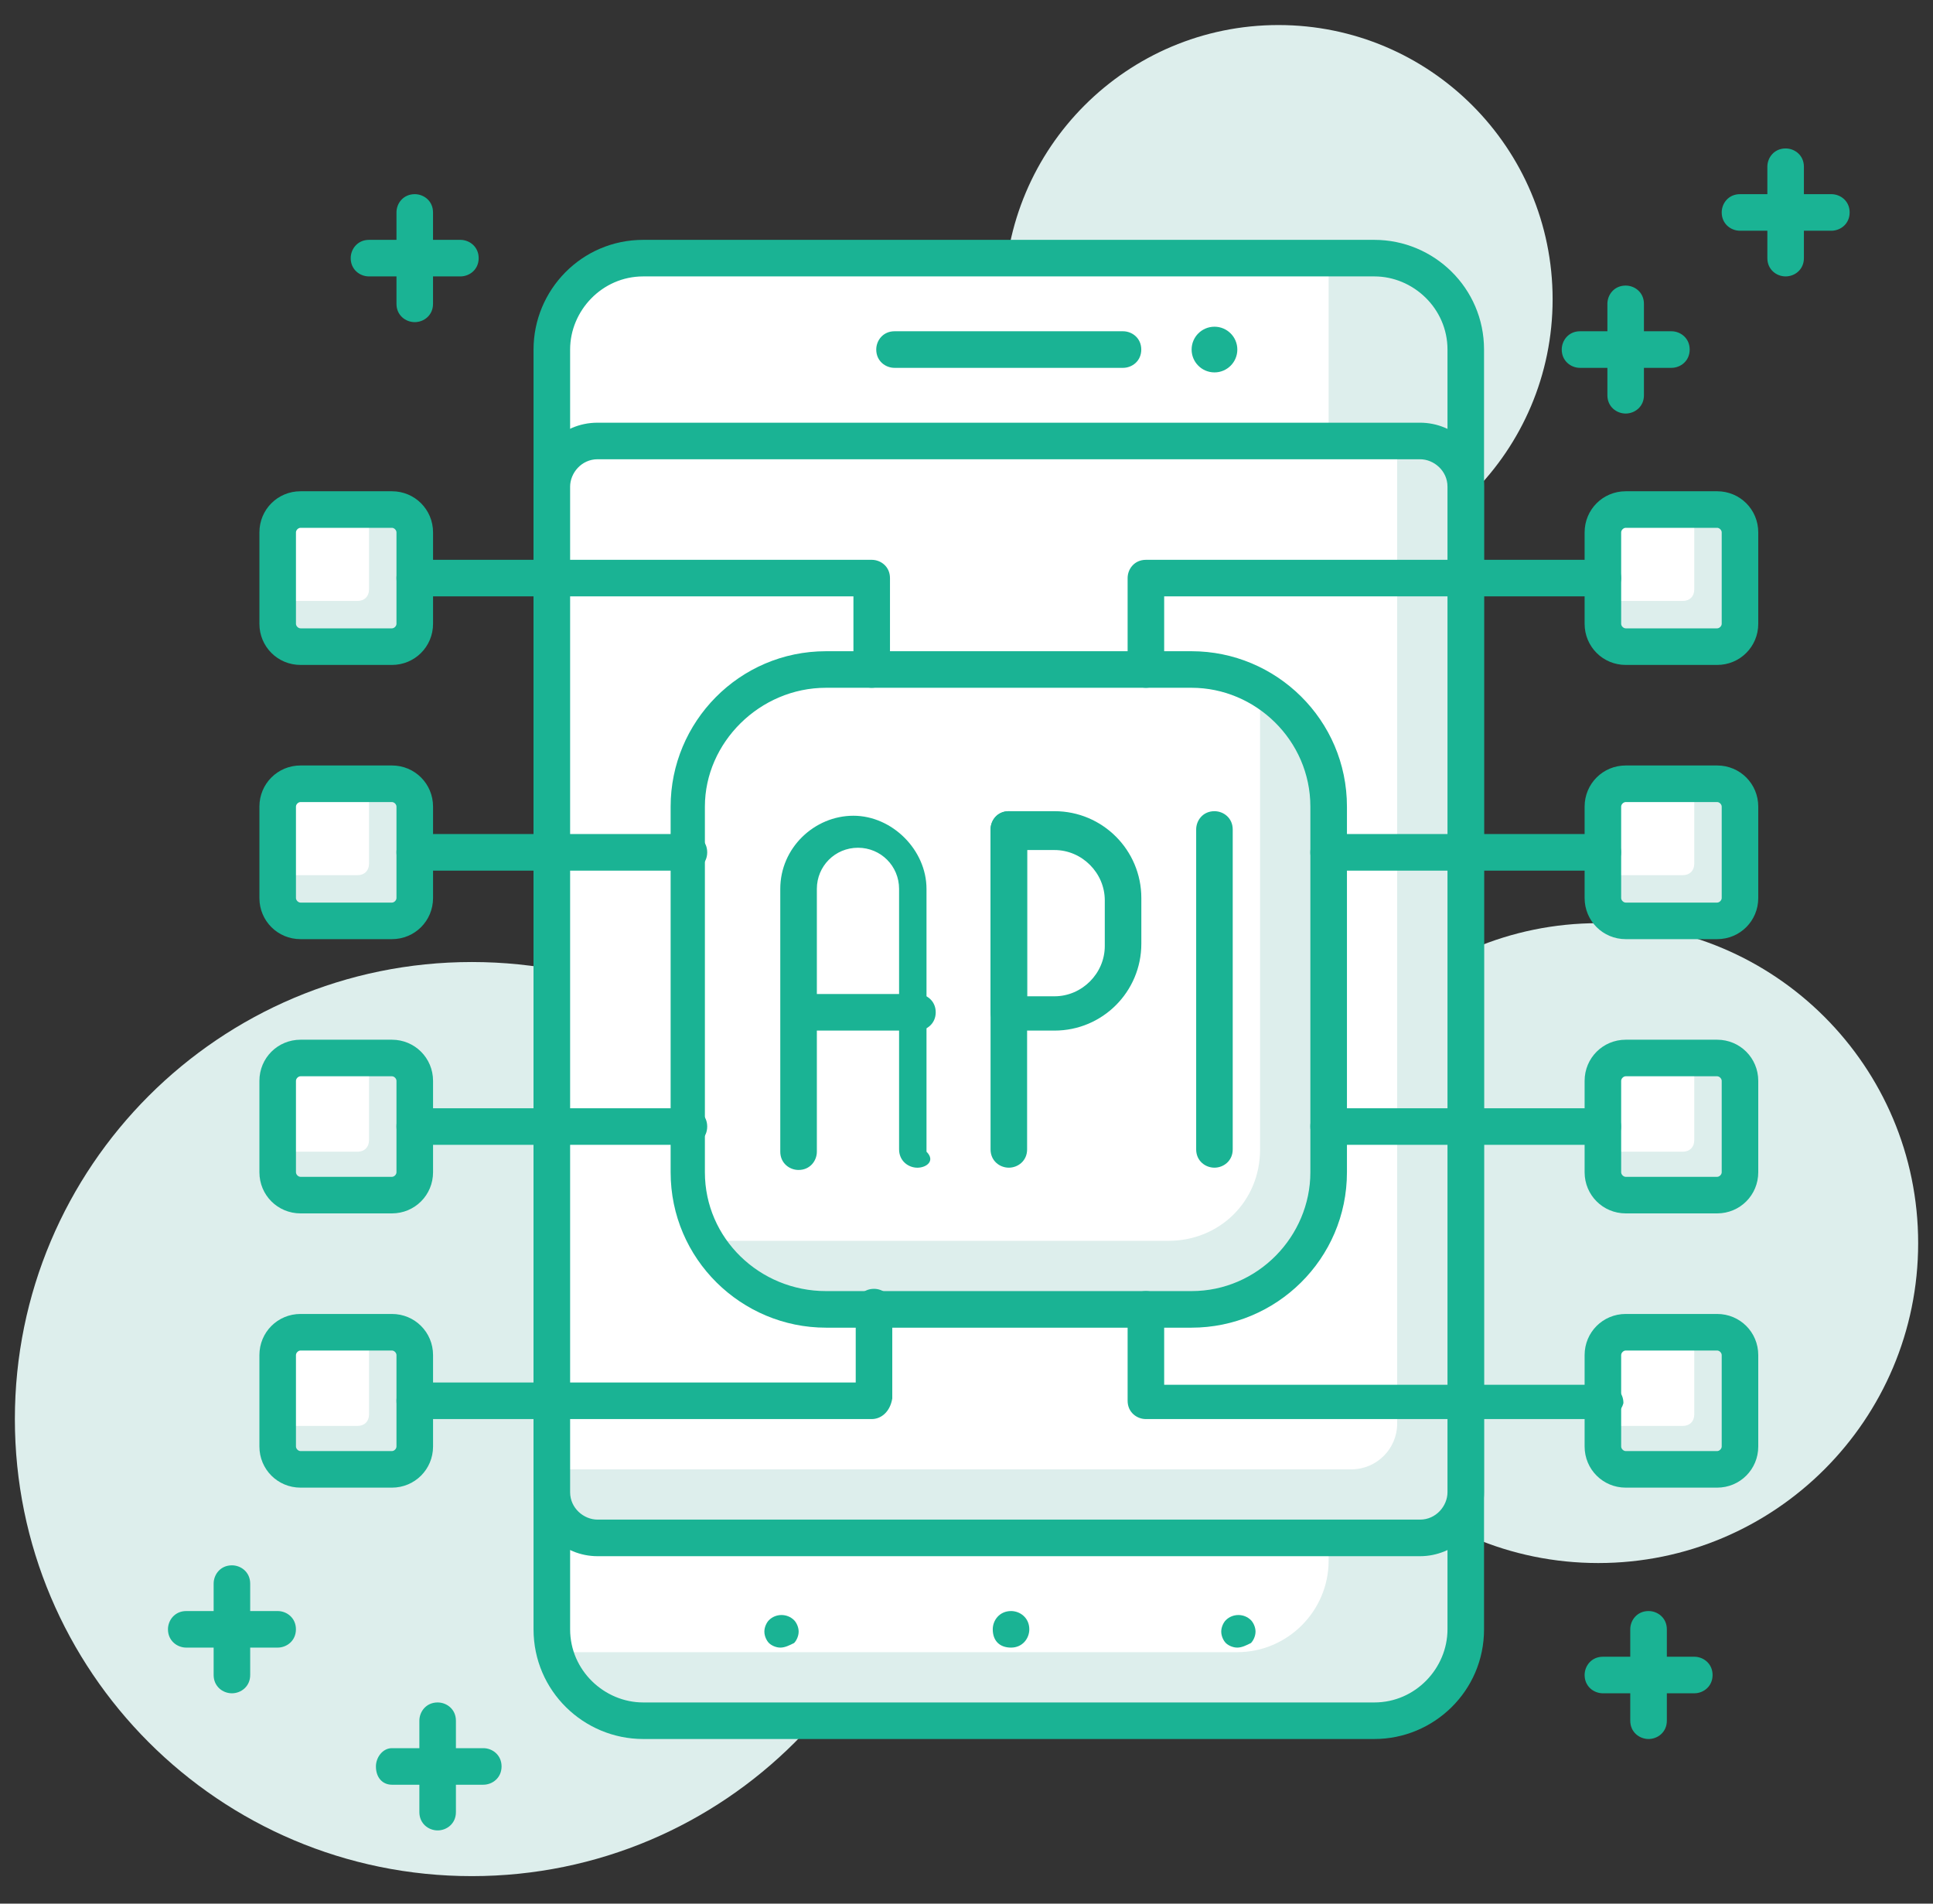<?xml version="1.0" encoding="UTF-8"?> <svg xmlns="http://www.w3.org/2000/svg" width="65" height="64" viewBox="0 0 65 64" fill="none"><rect x="0" y="0" width="65" height="64" fill="#333333" stroke="none"/><g clip-path="url(#clip0)"><path d="M53.745 52.549C59.685 52.549 64.501 47.733 64.501 41.793C64.501 35.852 59.685 31.037 53.745 31.037C47.804 31.037 42.988 35.852 42.988 41.793C42.988 47.733 47.804 52.549 53.745 52.549Z" fill="#DDEEEC"></path><path d="M42.989 19.282C48.081 19.282 52.209 15.154 52.209 10.062C52.209 4.97 48.081 0.842 42.989 0.842C37.897 0.842 33.77 4.97 33.77 10.062C33.77 15.154 37.897 19.282 42.989 19.282Z" fill="#DDEEEC"></path><path d="M15.866 63.075C24.353 63.075 31.232 56.195 31.232 47.709C31.232 39.222 24.353 32.343 15.866 32.343C7.38 32.343 0.5 39.222 0.5 47.709C0.5 56.195 7.38 63.075 15.866 63.075Z" fill="#DDEEEC"></path><path d="M46.214 8.679H21.628C19.938 8.679 18.555 10.062 18.555 11.752V54.777C18.555 56.468 19.938 57.85 21.628 57.85H46.214C47.904 57.85 49.287 56.468 49.287 54.777V11.752C49.287 10.062 47.904 8.679 46.214 8.679Z" fill="#DDEEEC"></path><path d="M44.677 8.679H21.628C19.938 8.679 18.555 10.062 18.555 11.752V55.546H41.604C43.294 55.546 44.677 54.163 44.677 52.472V8.679Z" fill="white"></path><path d="M46.215 58.465H21.629C19.632 58.465 17.941 56.852 17.941 54.777V11.752C17.941 9.754 19.555 8.064 21.629 8.064H46.215C48.213 8.064 49.903 9.678 49.903 11.752V54.777C49.903 56.852 48.213 58.465 46.215 58.465ZM21.629 9.293C20.246 9.293 19.171 10.446 19.171 11.752V54.777C19.171 56.16 20.323 57.236 21.629 57.236H46.215C47.598 57.236 48.674 56.083 48.674 54.777V11.752C48.674 10.369 47.521 9.293 46.215 9.293H21.629V9.293Z" fill="#1AB394"></path><path d="M47.75 14.825H20.091C19.246 14.825 18.555 15.517 18.555 16.362V50.167C18.555 51.013 19.246 51.704 20.091 51.704H47.75C48.596 51.704 49.287 51.013 49.287 50.167V16.362C49.287 15.517 48.596 14.825 47.75 14.825Z" fill="#DDEEEC"></path><path d="M46.982 14.825H20.091C19.246 14.825 18.555 15.517 18.555 16.362V49.399H45.445C46.291 49.399 46.982 48.708 46.982 47.862V14.825Z" fill="white"></path><path d="M47.752 52.319H20.093C18.94 52.319 17.941 51.397 17.941 50.167V16.362C17.941 15.21 18.863 14.211 20.093 14.211H47.752C48.904 14.211 49.903 15.133 49.903 16.362V50.167C49.903 51.397 48.904 52.319 47.752 52.319ZM20.093 15.44C19.555 15.44 19.171 15.901 19.171 16.362V50.167C19.171 50.705 19.632 51.089 20.093 51.089H47.752C48.289 51.089 48.674 50.629 48.674 50.167V16.362C48.674 15.824 48.213 15.44 47.752 15.44H20.093V15.44Z" fill="#1AB394"></path><path d="M37.763 12.367H30.079C29.772 12.367 29.465 12.136 29.465 11.752C29.465 11.445 29.695 11.137 30.079 11.137H37.763C38.07 11.137 38.377 11.368 38.377 11.752C38.377 12.136 38.07 12.367 37.763 12.367Z" fill="#1AB394"></path><path d="M26.241 55.392C26.087 55.392 25.934 55.315 25.857 55.238C25.78 55.161 25.703 55.008 25.703 54.854C25.703 54.7 25.78 54.547 25.857 54.47C26.087 54.239 26.471 54.239 26.702 54.47C26.779 54.547 26.856 54.7 26.856 54.854C26.856 55.008 26.779 55.161 26.702 55.238C26.548 55.315 26.395 55.392 26.241 55.392Z" fill="#1AB394"></path><path d="M33.383 54.777C33.383 54.47 33.613 54.163 33.998 54.163C34.305 54.163 34.612 54.393 34.612 54.777C34.612 55.085 34.382 55.392 33.998 55.392C33.613 55.392 33.383 55.161 33.383 54.777Z" fill="#1AB394"></path><path d="M41.604 55.392C41.451 55.392 41.297 55.315 41.22 55.238C41.143 55.161 41.066 55.008 41.066 54.854C41.066 54.7 41.143 54.547 41.22 54.47C41.451 54.239 41.835 54.239 42.065 54.47C42.142 54.547 42.219 54.7 42.219 54.854C42.219 55.008 42.142 55.161 42.065 55.238C41.911 55.315 41.758 55.392 41.604 55.392Z" fill="#1AB394"></path><path d="M40.839 12.52C41.263 12.52 41.607 12.176 41.607 11.752C41.607 11.328 41.263 10.984 40.839 10.984C40.414 10.984 40.07 11.328 40.07 11.752C40.07 12.176 40.414 12.52 40.839 12.52Z" fill="#1AB394"></path><path d="M57.74 17.13H54.667C54.206 17.13 53.898 17.438 53.898 17.899V20.972C53.898 21.433 54.206 21.74 54.667 21.74H57.74C58.201 21.74 58.508 21.433 58.508 20.972V17.899C58.508 17.514 58.201 17.13 57.74 17.13Z" fill="#DDEEEC"></path><path d="M56.972 17.13H54.667C54.206 17.13 53.898 17.438 53.898 17.899V20.203H56.587C56.818 20.203 56.972 20.05 56.972 19.819V17.13Z" fill="white"></path><path d="M57.741 22.355H54.668C53.9 22.355 53.285 21.74 53.285 20.972V17.899C53.285 17.13 53.9 16.516 54.668 16.516H57.741C58.51 16.516 59.124 17.13 59.124 17.899V20.972C59.124 21.74 58.51 22.355 57.741 22.355ZM54.668 17.745C54.591 17.745 54.514 17.822 54.514 17.899V20.972C54.514 21.049 54.591 21.125 54.668 21.125H57.741C57.818 21.125 57.895 21.049 57.895 20.972V17.899C57.895 17.822 57.818 17.745 57.741 17.745H54.668Z" fill="#1AB394"></path><path d="M57.74 26.35H54.667C54.206 26.35 53.898 26.657 53.898 27.118V30.191C53.898 30.652 54.206 30.96 54.667 30.96H57.74C58.201 30.96 58.508 30.652 58.508 30.191V27.118C58.508 26.734 58.201 26.35 57.74 26.35Z" fill="#DDEEEC"></path><path d="M56.972 26.35H54.667C54.206 26.35 53.898 26.657 53.898 27.118V29.423H56.587C56.818 29.423 56.972 29.269 56.972 29.039V26.35Z" fill="white"></path><path d="M57.741 31.574H54.668C53.9 31.574 53.285 30.96 53.285 30.191V27.118C53.285 26.35 53.9 25.735 54.668 25.735H57.741C58.51 25.735 59.124 26.35 59.124 27.118V30.191C59.124 30.96 58.51 31.574 57.741 31.574ZM54.668 26.965C54.591 26.965 54.514 27.041 54.514 27.118V30.191C54.514 30.268 54.591 30.345 54.668 30.345H57.741C57.818 30.345 57.895 30.268 57.895 30.191V27.118C57.895 27.041 57.818 26.965 57.741 26.965H54.668Z" fill="#1AB394"></path><path d="M57.74 35.646H54.667C54.206 35.646 53.898 35.954 53.898 36.415V39.488C53.898 39.949 54.206 40.256 54.667 40.256H57.74C58.201 40.256 58.508 39.949 58.508 39.488V36.415C58.508 35.954 58.201 35.646 57.74 35.646Z" fill="#DDEEEC"></path><path d="M56.972 35.646H54.667C54.206 35.646 53.898 35.954 53.898 36.415V38.72H56.587C56.818 38.72 56.972 38.566 56.972 38.335V35.646Z" fill="white"></path><path d="M57.741 40.794H54.668C53.9 40.794 53.285 40.179 53.285 39.411V36.338C53.285 35.57 53.9 34.955 54.668 34.955H57.741C58.51 34.955 59.124 35.57 59.124 36.338V39.411C59.124 40.179 58.51 40.794 57.741 40.794ZM54.668 36.184C54.591 36.184 54.514 36.261 54.514 36.338V39.411C54.514 39.488 54.591 39.565 54.668 39.565H57.741C57.818 39.565 57.895 39.488 57.895 39.411V36.338C57.895 36.261 57.818 36.184 57.741 36.184H54.668Z" fill="#1AB394"></path><path d="M57.74 44.866H54.667C54.206 44.866 53.898 45.173 53.898 45.634V48.708C53.898 49.169 54.206 49.476 54.667 49.476H57.74C58.201 49.476 58.508 49.169 58.508 48.708V45.634C58.508 45.173 58.201 44.866 57.74 44.866Z" fill="#DDEEEC"></path><path d="M56.972 44.866H54.667C54.206 44.866 53.898 45.173 53.898 45.634V47.939H56.587C56.818 47.939 56.972 47.786 56.972 47.555V44.866Z" fill="white"></path><path d="M57.741 50.014H54.668C53.9 50.014 53.285 49.399 53.285 48.631V45.558C53.285 44.789 53.9 44.175 54.668 44.175H57.741C58.51 44.175 59.124 44.789 59.124 45.558V48.631C59.124 49.399 58.51 50.014 57.741 50.014ZM54.668 45.404C54.591 45.404 54.514 45.481 54.514 45.558V48.631C54.514 48.708 54.591 48.785 54.668 48.785H57.741C57.818 48.785 57.895 48.708 57.895 48.631V45.558C57.895 45.481 57.818 45.404 57.741 45.404H54.668Z" fill="#1AB394"></path><path d="M13.178 17.13H10.104C9.643 17.13 9.336 17.438 9.336 17.899V20.972C9.336 21.433 9.643 21.74 10.104 21.74H13.178C13.639 21.74 13.946 21.433 13.946 20.972V17.899C13.946 17.514 13.639 17.13 13.178 17.13Z" fill="#DDEEEC"></path><path d="M12.409 17.13H10.104C9.643 17.13 9.336 17.438 9.336 17.899V20.203H12.025C12.255 20.203 12.409 20.05 12.409 19.819V17.13Z" fill="white"></path><path d="M13.179 22.355H10.106C9.337 22.355 8.723 21.74 8.723 20.972V17.899C8.723 17.13 9.337 16.516 10.106 16.516H13.179C13.947 16.516 14.562 17.13 14.562 17.899V20.972C14.562 21.74 13.947 22.355 13.179 22.355ZM10.106 17.745C10.029 17.745 9.952 17.822 9.952 17.899V20.972C9.952 21.049 10.029 21.125 10.106 21.125H13.179C13.256 21.125 13.332 21.049 13.332 20.972V17.899C13.332 17.822 13.256 17.745 13.179 17.745H10.106Z" fill="#1AB394"></path><path d="M13.178 26.35H10.104C9.643 26.35 9.336 26.657 9.336 27.118V30.191C9.336 30.652 9.643 30.96 10.104 30.96H13.178C13.639 30.96 13.946 30.652 13.946 30.191V27.118C13.946 26.734 13.639 26.35 13.178 26.35Z" fill="#DDEEEC"></path><path d="M12.409 26.35H10.104C9.643 26.35 9.336 26.657 9.336 27.118V29.423H12.025C12.255 29.423 12.409 29.269 12.409 29.039V26.35Z" fill="white"></path><path d="M13.179 31.574H10.106C9.337 31.574 8.723 30.96 8.723 30.191V27.118C8.723 26.35 9.337 25.735 10.106 25.735H13.179C13.947 25.735 14.562 26.35 14.562 27.118V30.191C14.562 30.96 13.947 31.574 13.179 31.574ZM10.106 26.965C10.029 26.965 9.952 27.041 9.952 27.118V30.191C9.952 30.268 10.029 30.345 10.106 30.345H13.179C13.256 30.345 13.332 30.268 13.332 30.191V27.118C13.332 27.041 13.256 26.965 13.179 26.965H10.106Z" fill="#1AB394"></path><path d="M13.178 35.646H10.104C9.643 35.646 9.336 35.954 9.336 36.415V39.488C9.336 39.949 9.643 40.256 10.104 40.256H13.178C13.639 40.256 13.946 39.949 13.946 39.488V36.415C13.946 35.954 13.639 35.646 13.178 35.646Z" fill="#DDEEEC"></path><path d="M12.409 35.646H10.104C9.643 35.646 9.336 35.954 9.336 36.415V38.72H12.025C12.255 38.72 12.409 38.566 12.409 38.335V35.646Z" fill="white"></path><path d="M13.179 40.794H10.106C9.337 40.794 8.723 40.179 8.723 39.411V36.338C8.723 35.57 9.337 34.955 10.106 34.955H13.179C13.947 34.955 14.562 35.57 14.562 36.338V39.411C14.562 40.179 13.947 40.794 13.179 40.794ZM10.106 36.184C10.029 36.184 9.952 36.261 9.952 36.338V39.411C9.952 39.488 10.029 39.565 10.106 39.565H13.179C13.256 39.565 13.332 39.488 13.332 39.411V36.338C13.332 36.261 13.256 36.184 13.179 36.184H10.106Z" fill="#1AB394"></path><path d="M13.178 44.866H10.104C9.643 44.866 9.336 45.173 9.336 45.634V48.708C9.336 49.169 9.643 49.476 10.104 49.476H13.178C13.639 49.476 13.946 49.169 13.946 48.708V45.634C13.946 45.173 13.639 44.866 13.178 44.866Z" fill="#DDEEEC"></path><path d="M12.409 44.866H10.104C9.643 44.866 9.336 45.173 9.336 45.634V47.939H12.025C12.255 47.939 12.409 47.786 12.409 47.555V44.866Z" fill="white"></path><path d="M13.179 50.014H10.106C9.337 50.014 8.723 49.399 8.723 48.631V45.558C8.723 44.789 9.337 44.175 10.106 44.175H13.179C13.947 44.175 14.562 44.789 14.562 45.558V48.631C14.562 49.399 13.947 50.014 13.179 50.014ZM10.106 45.404C10.029 45.404 9.952 45.481 9.952 45.558V48.631C9.952 48.708 10.029 48.785 10.106 48.785H13.179C13.256 48.785 13.332 48.708 13.332 48.631V45.558C13.332 45.481 13.256 45.404 13.179 45.404H10.106Z" fill="#1AB394"></path><path d="M40.067 44.021H27.774C25.238 44.021 23.164 41.947 23.164 39.411V27.118C23.164 24.583 25.238 22.508 27.774 22.508H40.067C42.602 22.508 44.677 24.583 44.677 27.118V39.411C44.677 42.023 42.602 44.021 40.067 44.021Z" fill="#DDEEEC"></path><path d="M39.298 41.716H23.932C23.471 41.716 23.164 41.409 23.164 40.948V27.118C23.164 24.583 25.238 22.508 27.774 22.508H41.603C42.064 22.508 42.372 22.816 42.372 23.277V38.643C42.372 40.41 40.989 41.716 39.298 41.716Z" fill="white"></path><path d="M40.068 44.636H27.775C24.933 44.636 22.551 42.331 22.551 39.411V27.118C22.551 24.275 24.856 21.894 27.775 21.894H40.068C42.911 21.894 45.293 24.199 45.293 27.118V39.411C45.293 42.331 42.911 44.636 40.068 44.636ZM27.775 23.123C25.547 23.123 23.703 24.967 23.703 27.118V39.411C23.703 41.639 25.547 43.406 27.775 43.406H40.068C42.296 43.406 44.063 41.562 44.063 39.411V27.118C44.063 24.89 42.219 23.123 40.068 23.123H27.775V23.123Z" fill="#1AB394"></path><path d="M30.851 34.648H27.009C26.702 34.648 26.395 34.417 26.395 34.033C26.395 33.726 26.625 33.418 27.009 33.418H30.851C31.158 33.418 31.465 33.649 31.465 34.033C31.465 34.417 31.158 34.648 30.851 34.648Z" fill="#1AB394"></path><path d="M30.848 39.258C30.541 39.258 30.233 39.027 30.233 38.643V29.884C30.233 29.116 29.619 28.501 28.851 28.501C28.082 28.501 27.468 29.116 27.468 29.884V38.72C27.468 39.027 27.237 39.334 26.853 39.334C26.546 39.334 26.238 39.104 26.238 38.72V29.884C26.238 28.501 27.391 27.425 28.697 27.425C30.003 27.425 31.155 28.578 31.155 29.884V38.72C31.463 39.027 31.155 39.258 30.848 39.258Z" fill="#1AB394"></path><path d="M35.46 34.648H33.923C33.616 34.648 33.309 34.417 33.309 34.033V27.887C33.309 27.579 33.539 27.272 33.923 27.272H35.46C37.073 27.272 38.379 28.578 38.379 30.191V31.728C38.379 33.342 37.073 34.648 35.46 34.648ZM34.538 33.495H35.46C36.382 33.495 37.15 32.727 37.15 31.805V30.268C37.15 29.346 36.382 28.578 35.46 28.578H34.538V33.495Z" fill="#1AB394"></path><path d="M40.837 39.257C40.53 39.257 40.223 39.027 40.223 38.643V27.887C40.223 27.579 40.453 27.272 40.837 27.272C41.145 27.272 41.452 27.502 41.452 27.887V38.643C41.452 39.027 41.145 39.257 40.837 39.257Z" fill="#1AB394"></path><path d="M33.923 39.257C33.616 39.257 33.309 39.027 33.309 38.643V27.887C33.309 27.579 33.539 27.272 33.923 27.272C34.231 27.272 34.538 27.502 34.538 27.887V38.643C34.538 39.027 34.231 39.257 33.923 39.257Z" fill="#1AB394"></path><path d="M53.897 29.27H44.677C44.37 29.27 44.062 29.039 44.062 28.655C44.062 28.348 44.293 28.04 44.677 28.04H53.897C54.204 28.04 54.511 28.271 54.511 28.655C54.511 29.039 54.204 29.27 53.897 29.27Z" fill="#1AB394"></path><path d="M38.533 23.123C38.225 23.123 37.918 22.893 37.918 22.508V19.435C37.918 19.128 38.148 18.821 38.533 18.821H53.899C54.206 18.821 54.513 19.051 54.513 19.435C54.513 19.742 54.283 20.05 53.899 20.05H39.147V22.585C39.147 22.893 38.84 23.123 38.533 23.123Z" fill="#1AB394"></path><path d="M53.899 47.709H38.533C38.225 47.709 37.918 47.478 37.918 47.094V44.021C37.918 43.714 38.148 43.406 38.533 43.406C38.84 43.406 39.147 43.637 39.147 44.021V46.556H53.976C54.283 46.556 54.59 46.787 54.59 47.171C54.513 47.478 54.206 47.709 53.899 47.709Z" fill="#1AB394"></path><path d="M53.897 38.489H44.677C44.37 38.489 44.062 38.259 44.062 37.874C44.062 37.49 44.293 37.26 44.677 37.26H53.897C54.204 37.26 54.511 37.49 54.511 37.874C54.511 38.259 54.204 38.489 53.897 38.489Z" fill="#1AB394"></path><path d="M23.166 29.27H13.947C13.639 29.27 13.332 29.039 13.332 28.655C13.332 28.348 13.562 28.04 13.947 28.04H23.166C23.474 28.04 23.781 28.271 23.781 28.655C23.781 29.039 23.474 29.27 23.166 29.27Z" fill="#1AB394"></path><path d="M23.166 38.489H13.947C13.639 38.489 13.332 38.259 13.332 37.874C13.332 37.49 13.562 37.26 13.947 37.26H23.166C23.474 37.26 23.781 37.49 23.781 37.874C23.781 38.259 23.474 38.489 23.166 38.489Z" fill="#1AB394"></path><path d="M29.313 47.709H13.947C13.639 47.709 13.332 47.478 13.332 47.094C13.332 46.787 13.562 46.48 13.947 46.48H28.775V43.944C28.775 43.637 29.006 43.33 29.39 43.33C29.697 43.33 30.004 43.56 30.004 43.944V47.017C29.927 47.478 29.62 47.709 29.313 47.709Z" fill="#1AB394"></path><path d="M29.313 23.123C29.006 23.123 28.698 22.893 28.698 22.508V20.05H13.947C13.639 20.05 13.332 19.819 13.332 19.435C13.332 19.128 13.562 18.821 13.947 18.821H29.313C29.62 18.821 29.927 19.051 29.927 19.435V22.508C29.927 22.893 29.62 23.123 29.313 23.123Z" fill="#1AB394"></path><path d="M61.582 7.757H58.509C58.202 7.757 57.895 7.526 57.895 7.142C57.895 6.835 58.125 6.528 58.509 6.528H61.582C61.89 6.528 62.197 6.758 62.197 7.142C62.197 7.526 61.89 7.757 61.582 7.757Z" fill="#1AB394"></path><path d="M60.044 9.293C59.737 9.293 59.43 9.063 59.43 8.679V5.606C59.43 5.298 59.66 4.991 60.044 4.991C60.352 4.991 60.659 5.221 60.659 5.606V8.679C60.659 9.063 60.352 9.293 60.044 9.293Z" fill="#1AB394"></path><path d="M15.481 9.293H12.408C12.1 9.293 11.793 9.063 11.793 8.679C11.793 8.372 12.024 8.064 12.408 8.064H15.481C15.788 8.064 16.096 8.295 16.096 8.679C16.096 9.063 15.788 9.293 15.481 9.293Z" fill="#1AB394"></path><path d="M13.947 10.83C13.639 10.83 13.332 10.6 13.332 10.216V7.142C13.332 6.835 13.562 6.528 13.947 6.528C14.254 6.528 14.561 6.758 14.561 7.142V10.216C14.561 10.6 14.254 10.83 13.947 10.83Z" fill="#1AB394"></path><path d="M56.203 12.367H53.13C52.823 12.367 52.516 12.136 52.516 11.752C52.516 11.445 52.746 11.137 53.13 11.137H56.203C56.511 11.137 56.818 11.368 56.818 11.752C56.818 12.136 56.511 12.367 56.203 12.367Z" fill="#1AB394"></path><path d="M54.665 13.903C54.358 13.903 54.051 13.673 54.051 13.289V10.216C54.051 9.908 54.281 9.601 54.665 9.601C54.973 9.601 55.28 9.831 55.28 10.216V13.289C55.28 13.673 54.973 13.903 54.665 13.903Z" fill="#1AB394"></path><path d="M9.336 55.392H6.263C5.956 55.392 5.648 55.161 5.648 54.777C5.648 54.47 5.879 54.163 6.263 54.163H9.336C9.644 54.163 9.951 54.393 9.951 54.777C9.951 55.161 9.644 55.392 9.336 55.392Z" fill="#1AB394"></path><path d="M7.798 56.928C7.491 56.928 7.184 56.698 7.184 56.314V53.241C7.184 52.933 7.414 52.626 7.798 52.626C8.106 52.626 8.413 52.856 8.413 53.241V56.314C8.413 56.698 8.106 56.928 7.798 56.928Z" fill="#1AB394"></path><path d="M16.252 60.002H13.178C12.871 60.002 12.641 59.771 12.641 59.387C12.641 59.08 12.871 58.773 13.178 58.773H16.252C16.559 58.773 16.866 59.003 16.866 59.387C16.866 59.771 16.559 60.002 16.252 60.002Z" fill="#1AB394"></path><path d="M14.716 61.538C14.409 61.538 14.102 61.308 14.102 60.924V57.85C14.102 57.543 14.332 57.236 14.716 57.236C15.024 57.236 15.331 57.466 15.331 57.85V60.924C15.331 61.308 15.024 61.538 14.716 61.538Z" fill="#1AB394"></path><path d="M56.973 56.928H53.9C53.593 56.928 53.285 56.698 53.285 56.314C53.285 56.007 53.516 55.699 53.9 55.699H56.973C57.28 55.699 57.588 55.93 57.588 56.314C57.588 56.698 57.28 56.928 56.973 56.928Z" fill="#1AB394"></path><path d="M55.435 58.465C55.128 58.465 54.82 58.235 54.82 57.85V54.777C54.82 54.47 55.051 54.163 55.435 54.163C55.742 54.163 56.05 54.393 56.05 54.777V57.85C56.05 58.235 55.742 58.465 55.435 58.465Z" fill="#1AB394"></path></g><defs><clipPath id="clip0"><rect width="64" height="64" fill="white" transform="translate(0.5)"></rect></clipPath></defs></svg> 